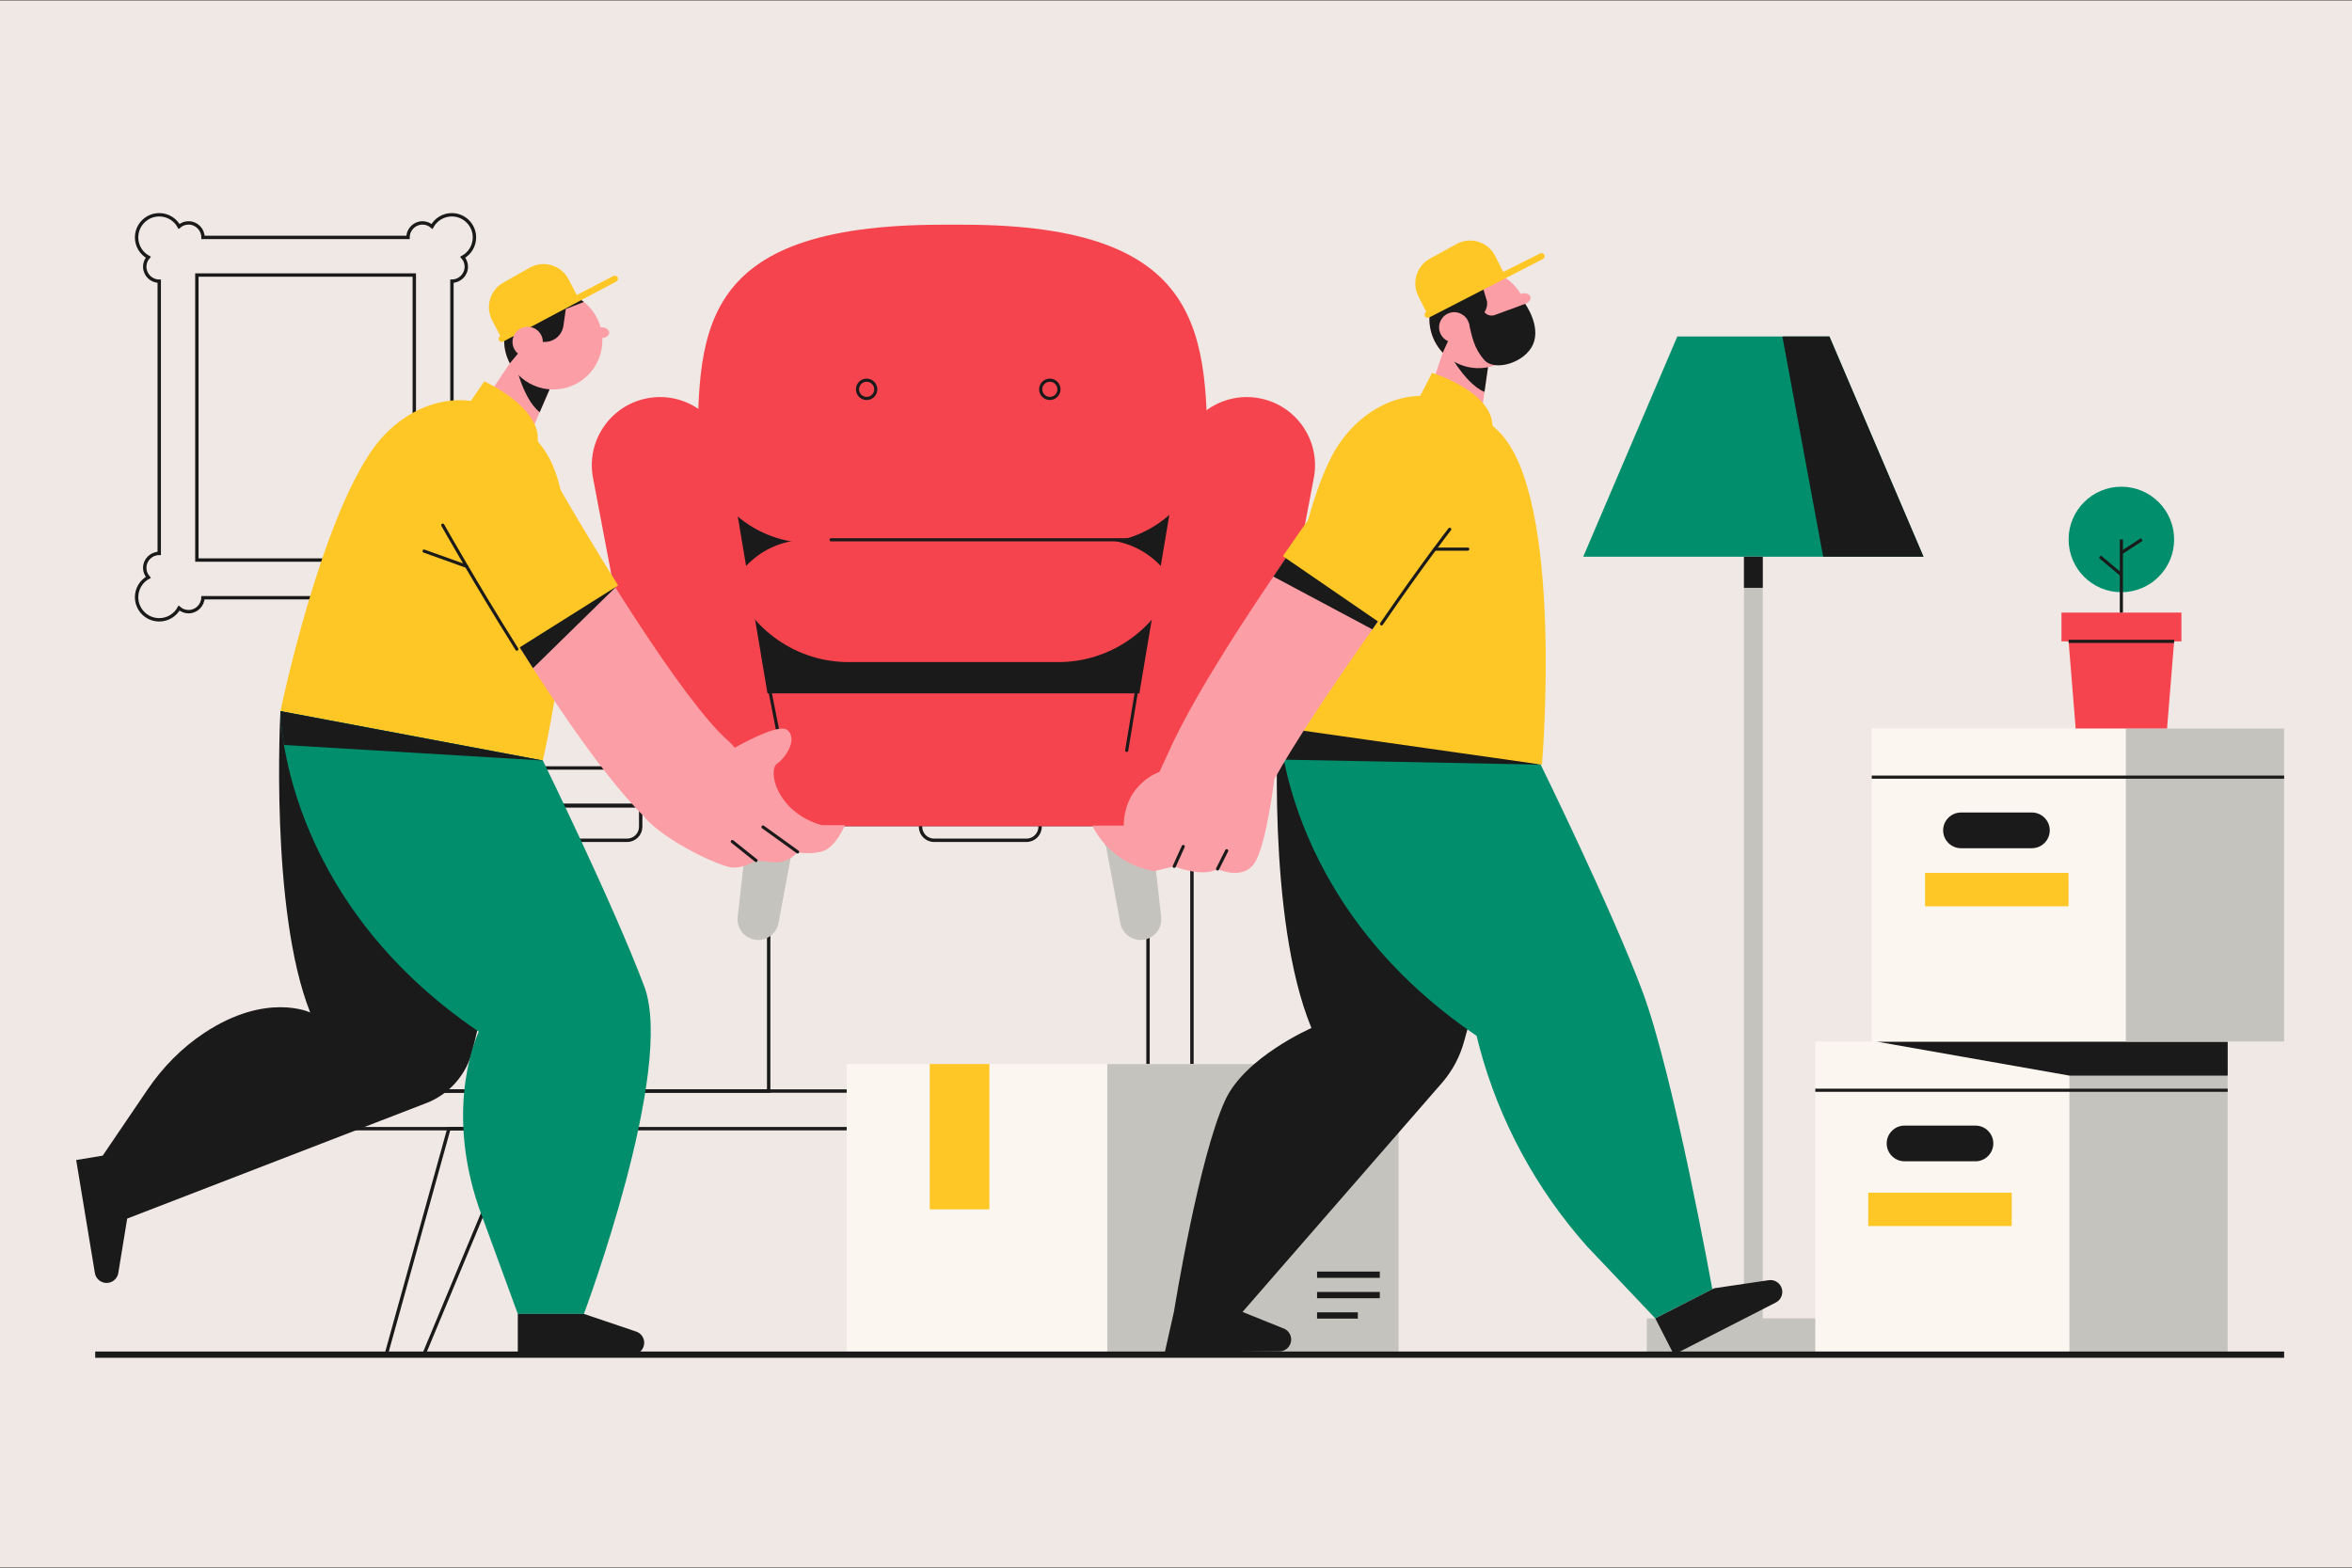 <?xml version="1.0" encoding="utf-8"?>
<!-- Generator: Adobe Illustrator 27.5.0, SVG Export Plug-In . SVG Version: 6.00 Build 0)  -->
<svg version="1.1" xmlns="http://www.w3.org/2000/svg" xmlns:xlink="http://www.w3.org/1999/xlink" x="0px" y="0px"
	 viewBox="0 0 750 500" style="enable-background:new 0 0 750 500;" xml:space="preserve">
<rect x="0" y="0" width="750" height="500" fill="#333333" stroke="none"/>
<g id="BACKGROUND">
	<rect y="0.144" style="fill:#F0E8E5;" width="750" height="499.712"/>
</g>
<g id="OBJECTS">
	<g>
		
			<rect x="51.993" y="98.508" transform="matrix(-1.836970e-16 1 -1 -1.836970e-16 230.621 35.728)" style="fill:none;stroke:#1A1A1A;stroke-width:1.08;stroke-miterlimit:10;" width="90.906" height="69.334"/>
		<path style="fill:none;stroke:#1A1A1A;stroke-width:1.08;stroke-miterlimit:10;" d="M147.558,184.137
			c0.701-0.811,1.14-1.855,1.14-3.01c0-2.541-2.05-4.599-4.585-4.622V89.677c2.535-0.022,4.585-2.081,4.585-4.622
			c0-1.156-0.439-2.2-1.14-3.01c2.226-1.23,3.735-3.6,3.735-6.323c0-3.988-3.233-7.221-7.221-7.221
			c-2.723,0-5.093,1.509-6.323,3.735c-0.811-0.701-1.855-1.14-3.01-1.14c-2.555,0-4.626,2.071-4.626,4.626H64.739
			c0-2.555-2.071-4.626-4.626-4.626c-1.156,0-2.2,0.439-3.01,1.14c-1.23-2.226-3.599-3.735-6.323-3.735
			c-3.988,0-7.221,3.233-7.221,7.221c0,2.723,1.509,5.093,3.735,6.323c-0.701,0.811-1.14,1.854-1.14,3.01
			c0,2.555,2.071,4.626,4.626,4.626v86.82c-2.555,0-4.626,2.071-4.626,4.626c0,1.156,0.439,2.199,1.14,3.01
			c-2.226,1.23-3.735,3.6-3.735,6.323c0,3.988,3.233,7.221,7.221,7.221c2.724,0,5.093-1.509,6.323-3.735
			c0.811,0.701,1.854,1.14,3.01,1.14c2.497,0,4.518-1.983,4.609-4.458h65.408c0.09,2.475,2.112,4.458,4.609,4.458
			c1.156,0,2.2-0.439,3.01-1.14c1.23,2.226,3.6,3.735,6.323,3.735c3.988,0,7.221-3.233,7.221-7.221
			C151.293,187.736,149.784,185.367,147.558,184.137z"/>
	</g>
	<g>
		
			<rect x="110.148" y="244.934" style="fill:none;stroke:#1A1A1A;stroke-width:1.08;stroke-miterlimit:10;" width="269.934" height="115.046"/>
		
			<rect x="199.591" y="181.496" transform="matrix(-1.836970e-16 1 -1 -1.836970e-16 547.571 57.342)" style="fill:none;stroke:#1A1A1A;stroke-width:1.08;stroke-miterlimit:10;" width="91.046" height="241.921"/>
		
			<rect x="139.111" y="241.976" transform="matrix(-1.836970e-16 1 -1 -1.836970e-16 487.091 117.823)" style="fill:none;stroke:#1A1A1A;stroke-width:1.08;stroke-miterlimit:10;" width="91.046" height="120.961"/>
		<path style="fill:none;stroke:#1A1A1A;stroke-width:1.08;stroke-miterlimit:10;" d="M199.98,268h-29.485
			c-2.387,0-4.321-1.935-4.321-4.322v-6.745h38.128v6.745C204.301,266.065,202.366,268,199.98,268z"/>
		<path style="fill:none;stroke:#1A1A1A;stroke-width:1.08;stroke-miterlimit:10;" d="M327.34,268h-29.485
			c-2.387,0-4.322-1.935-4.322-4.322v-6.745h38.128v6.745C331.662,266.065,329.727,268,327.34,268z"/>
		<polygon style="fill:none;stroke:#1A1A1A;stroke-width:1.08;stroke-miterlimit:10;" points="135.148,432.055 123.148,432.055 
			143.148,359.979 165.148,359.979 		"/>
		<polygon style="fill:none;stroke:#1A1A1A;stroke-width:1.08;stroke-miterlimit:10;" points="355.081,432.055 367.081,432.055 
			347.081,359.979 325.081,359.979 		"/>
	</g>
	<g>
		<g>
			<rect x="269.985" y="339.365" style="fill:#FCF6F0;" width="176" height="92.69"/>
			<rect x="353.085" y="339.365" style="fill:#C4C3BD;" width="92.9" height="92.69"/>
		</g>
		<rect x="296.485" y="339.365" style="fill:#FFC725;" width="19" height="46.345"/>
		
			<line style="fill:none;stroke:#1A1A1A;stroke-width:2;stroke-miterlimit:10;" x1="419.985" y1="406.555" x2="439.985" y2="406.555"/>
		
			<line style="fill:none;stroke:#1A1A1A;stroke-width:2;stroke-miterlimit:10;" x1="419.985" y1="413.055" x2="439.985" y2="413.055"/>
		
			<line style="fill:none;stroke:#1A1A1A;stroke-width:2;stroke-miterlimit:10;" x1="419.985" y1="419.555" x2="432.985" y2="419.555"/>
	</g>
	<g>
		<polygon style="fill:#008E6C;" points="613.36,177.555 504.86,177.555 534.86,107.321 583.36,107.321 		"/>
		<polygon style="fill:#1A1A1A;" points="583.36,107.321 568.36,107.321 581.36,177.555 613.36,177.555 		"/>
		<g>
			<polygon style="fill:#C4C3BD;" points="562.11,420.481 562.11,177.555 556.11,177.555 556.11,420.481 525.11,420.481 
				525.11,431.243 593.11,431.243 593.11,420.481 			"/>
			<rect x="556.11" y="177.555" style="fill:#1A1A1A;" width="6" height="9.926"/>
		</g>
	</g>
	<g>
		<rect x="578.86" y="332.198" style="fill:#FCF6F0;" width="131.5" height="99.857"/>
		<rect x="659.887" y="332.198" style="fill:#C4C3BD;" width="50.473" height="99.857"/>
		<line style="fill:none;stroke:#1A1A1A;stroke-miterlimit:10;" x1="578.86" y1="347.722" x2="710.36" y2="347.722"/>
		<path style="fill:#1A1A1A;" d="M629.93,370.388h-22.612c-3.132,0-5.694-2.562-5.694-5.694l0,0c0-3.132,2.562-5.694,5.694-5.694
			h22.612c3.132,0,5.694,2.562,5.694,5.694l0,0C635.624,367.826,633.061,370.388,629.93,370.388z"/>
		<polygon style="fill:#1A1A1A;" points="598.36,332.198 659.887,343.055 710.36,343.055 710.36,332.198 		"/>
		<rect x="595.749" y="380.389" style="fill:#FFC725;" width="45.75" height="10.641"/>
	</g>
	<g>
		<rect x="596.86" y="232.341" style="fill:#FCF6F0;" width="131.5" height="99.857"/>
		<rect x="677.887" y="232.341" style="fill:#C4C3BD;" width="50.473" height="99.857"/>
		<line style="fill:none;stroke:#1A1A1A;stroke-miterlimit:10;" x1="596.86" y1="247.865" x2="728.36" y2="247.865"/>
		<path style="fill:#1A1A1A;" d="M647.93,270.531h-22.612c-3.132,0-5.694-2.562-5.694-5.694l0,0c0-3.132,2.562-5.694,5.694-5.694
			h22.612c3.132,0,5.694,2.562,5.694,5.694l0,0C653.624,267.969,651.061,270.531,647.93,270.531z"/>
		<rect x="613.86" y="278.414" style="fill:#FFC725;" width="45.75" height="10.641"/>
	</g>
	<line style="fill:none;stroke:#1A1A1A;stroke-width:2;stroke-miterlimit:10;" x1="30.36" y1="432.055" x2="728.36" y2="432.055"/>
	<g>
		<polygon style="fill:#F6444E;" points="695.61,195.388 694.027,195.388 658.887,195.388 657.36,195.388 657.36,204.555 
			659.631,204.555 661.887,232.341 691.027,232.341 693.282,204.555 695.61,204.555 		"/>
		<line style="fill:none;stroke:#1A1A1A;stroke-miterlimit:10;" x1="659.631" y1="204.555" x2="693.282" y2="204.555"/>
		<g>
			<circle style="fill:#008E6C;" cx="676.457" cy="172.055" r="16.825"/>
			<line style="fill:none;stroke:#1A1A1A;stroke-miterlimit:10;" x1="676.457" y1="195.388" x2="676.457" y2="172.055"/>
			<line style="fill:none;stroke:#1A1A1A;stroke-miterlimit:10;" x1="669.61" y1="177.555" x2="676.457" y2="183.305"/>
			<line style="fill:none;stroke:#1A1A1A;stroke-miterlimit:10;" x1="676.457" y1="176.305" x2="682.985" y2="172.055"/>
		</g>
	</g>
	<g>
		<g>
			<path style="fill:#C4C3BD;" d="M241.769,299.791L241.769,299.791c-3.927,0-6.98-3.415-6.543-7.318l5.179-46.182h16.831
				l-8.995,48.126C247.659,297.533,244.939,299.791,241.769,299.791z"/>
			<polygon style="fill:#1A1A1A;" points="237.784,269.67 252.867,269.67 257.236,246.291 240.406,246.291 			"/>
		</g>
		<g>
			<path style="fill:#C4C3BD;" d="M363.726,299.791L363.726,299.791c3.927,0,6.98-3.415,6.543-7.318l-5.179-46.182h-16.831
				l8.996,48.126C357.836,297.533,360.556,299.791,363.726,299.791z"/>
			<polygon style="fill:#1A1A1A;" points="367.711,269.67 352.628,269.67 348.258,246.291 365.089,246.291 			"/>
		</g>
		<path style="fill:#F6444E;" d="M307.016,254.17h-6.5c-42.9,0-78-28.1-78-71v-33.5c0-42.9-2-78,78-78h6.5c78,0,78,35.1,78,78v33.5
			C385.016,226.07,349.916,254.17,307.016,254.17z"/>
		<path style="fill:#1A1A1A;" d="M349.289,173.17h-91.051c-19.315,0-35.167-15.537-35.701-34.73
			c-0.039,3.987-0.021,8.071-0.021,12.23v32.5c0,42.9,35.1,71,78,71h6.5c42.9,0,78-28.1,78-71v-32.5
			c0-3.826-0.001-7.588-0.056-11.27C383.935,158.149,368.282,173.17,349.289,173.17z"/>
		<path style="fill:#F6444E;" d="M370.095,263.489h-132.14l-7.044-62.259c-1.582-15.55,10.623-29.059,26.253-29.059h93.722
			c15.63,0,27.835,13.509,26.254,29.059L370.095,263.489z"/>
		
			<line style="fill:none;stroke:#1A1A1A;stroke-linecap:round;stroke-linejoin:round;stroke-miterlimit:10;" x1="265.016" y1="172.17" x2="361.949" y2="172.17"/>
		<path style="fill:#1A1A1A;" d="M337.44,211.17h-66.831c-16.593,0-30.893-10.285-36.861-24.792
			c-2.295,4.398-3.382,9.504-2.838,14.851l7.044,62.259h132.14l7.044-62.259c0.544-5.347-0.543-10.453-2.838-14.851
			C368.334,200.885,354.033,211.17,337.44,211.17z"/>
		<path style="fill:#F6444E;" d="M401.019,126.916L401.019,126.916c-11.862-1.896-23.014,6.183-24.91,18.044l-12.795,76.188H244.736
			l-12.795-76.188c-1.896-11.862-13.049-19.94-24.91-18.044l0,0c-11.862,1.896-19.94,13.049-18.044,24.91l19.629,103.412
			c0.849,4.773,4.998,8.25,9.846,8.25h171.127c4.848,0,8.997-3.477,9.846-8.25l19.629-103.412
			C420.959,139.965,412.88,128.812,401.019,126.916z"/>
		
			<line style="fill:none;stroke:#1A1A1A;stroke-linecap:round;stroke-linejoin:round;stroke-miterlimit:10;" x1="243.186" y1="208.623" x2="249.236" y2="239.337"/>
		
			<line style="fill:none;stroke:#1A1A1A;stroke-linecap:round;stroke-linejoin:round;stroke-miterlimit:10;" x1="364.614" y1="207.059" x2="359.284" y2="239.337"/>
		<path style="fill:none;stroke:#1A1A1A;stroke-linecap:round;stroke-linejoin:round;stroke-miterlimit:10;" d="M273.433,124.17
			c0-1.611,1.306-2.917,2.917-2.917c1.611,0,2.917,1.306,2.917,2.917c0,1.611-1.306,2.917-2.917,2.917
			C274.739,127.087,273.433,125.781,273.433,124.17z"/>
		<path style="fill:none;stroke:#1A1A1A;stroke-linecap:round;stroke-linejoin:round;stroke-miterlimit:10;" d="M331.849,124.17
			c0-1.611,1.306-2.917,2.917-2.917s2.917,1.306,2.917,2.917c0,1.611-1.306,2.917-2.917,2.917S331.849,125.781,331.849,124.17z"/>
	</g>
	<g>
		<path style="fill:#1A1A1A;" d="M89.426,226.805c0,0-3.5,63.5,9.5,96.125c0,0-13.832-6.663-33.737,6.476
			c-7.221,4.767-13.339,11.024-18.197,18.184l-14.244,20.992l-8.453,1.397l5.958,36.038c0.341,2.062,2.289,3.457,4.351,3.116
			c1.601-0.265,2.856-1.521,3.118-3.123l2.837-17.357l94.973-36.671c7.548-2.766,13.217-9.117,15.113-16.929l22.448-92.498
			L89.426,226.805z"/>
		<g>
			<polygon style="fill:#FC9EA6;" points="177.56,118.865 168.48,139.796 152.669,130.667 165.292,111.782 			"/>
			<path style="fill:#1A1A1A;" d="M165.292,111.782l-1.408,2.107c0,0.001,2.376,12.992,8.209,17.579l5.468-12.603L165.292,111.782z"
				/>
			<path style="fill:#FC9EA6;" d="M194.259,106.117c0-0.957-1.119-1.732-2.5-1.732c-0.083,0-0.16,0.011-0.241,0.017
				c-1.822-6.633-7.88-11.513-15.092-11.513c-8.652,0-15.667,7.014-15.667,15.667s7.014,15.667,15.667,15.667
				c8.652,0,15.667-7.014,15.667-15.667c0-0.245-0.025-0.484-0.037-0.727C193.295,107.726,194.259,107.003,194.259,106.117z"/>
			<path style="fill:#1A1A1A;" d="M174.655,92.986c-7.263,0.801-13.101,6.722-13.818,13.993c-0.319,3.234,0.358,6.286,1.745,8.902
				l5.677-6.826h5.463c2.986,0,5.517-2.196,5.94-5.151l0.764-5.349l5.765-2.239C183.089,93.838,179.034,92.503,174.655,92.986z"/>
			<path style="fill:#FFC725;" d="M195.593,88.022l-11.683,6.072l-2.613-5.028c-2.292-4.411-7.726-6.128-12.136-3.836l-8.404,4.773
				c-4.41,2.292-6.128,7.726-3.836,12.136l2.613,5.028c-0.49,0.255-0.681,0.858-0.426,1.348c0.255,0.49,0.858,0.681,1.348,0.426
				l36.058-19.145c0.49-0.255,0.681-0.859,0.426-1.349C196.686,87.959,196.083,87.768,195.593,88.022z"/>
			<path style="fill:#FC9EA6;" d="M173.093,109.055c0,2.669-2.164,4.833-4.833,4.833c-2.669,0-4.833-2.164-4.833-4.833
				s2.164-4.833,4.833-4.833C170.929,104.222,173.093,106.386,173.093,109.055z"/>
		</g>
		<path style="fill:#FFC725;" d="M89.426,226.805l83.667,15.75c0,0,17.667-76,0-99.75c-17.667-23.75-42.013-16.389-53.917,0
			C101.926,166.555,89.426,226.805,89.426,226.805z"/>
		<path style="fill:#FFC725;" d="M148.676,130.055l5.75-8.43c0,0,21.342,9.68,16.296,21.93L148.676,130.055z"/>
		<g>
			<path style="fill:#FC9EA6;" d="M261.975,263.175c-14.357-4.18-17.264-17.446-14.175-19.627c3.089-2.181,6.542-7.996,3.271-10.722
				c-2.3-1.917-11.514,2.723-16.784,5.648c-0.654-0.812-1.372-1.588-2.184-2.298c-13.974-12.205-43.359-59.753-58.599-86.857
				c-4.87-8.661-15.837-11.736-24.499-6.865c-8.661,4.869-11.735,15.836-6.866,24.497c4.177,7.431,40.193,70.938,63.576,93.799
				l-0.076,0.061c7.087,7.814,23.443,15.265,27.441,15.81c3.998,0.545,7.996-2.181,7.996-2.181s0,0,5.27,0.545
				c5.27,0.545,7.996-3.271,7.996-3.271s2.544,0.909,7.269,0c4.725-0.909,7.814-8.541,7.814-8.541H261.975z"/>
			<path style="fill:#1A1A1A;" d="M196.238,187.367c-8.566-13.583-16.743-27.394-22.733-38.047
				c-4.87-8.661-15.837-11.736-24.499-6.865c-8.661,4.869-11.735,15.836-6.866,24.497c2.266,4.031,13.904,24.567,27.81,46.162
				L196.238,187.367z"/>
			
				<line style="fill:none;stroke:#1A1A1A;stroke-linecap:round;stroke-linejoin:round;stroke-miterlimit:10;" x1="254.343" y1="271.716" x2="243.303" y2="263.766"/>
			
				<line style="fill:none;stroke:#1A1A1A;stroke-linecap:round;stroke-linejoin:round;stroke-miterlimit:10;" x1="241.076" y1="274.442" x2="233.517" y2="268.399"/>
		</g>
		<g>
			<path style="fill:#FFC725;" d="M164.817,207.036c-13.02-20.706-23.201-38.789-23.628-39.549
				c-5.164-9.186-1.903-20.818,7.283-25.982c9.184-5.164,20.819-1.904,25.984,7.281c0.101,0.178,10.171,18.061,22.668,37.936
				L164.817,207.036z"/>
			<path style="fill:none;stroke:#1A1A1A;stroke-linecap:round;stroke-linejoin:round;stroke-miterlimit:10;" d="M164.817,207.036
				c-13.02-20.706-23.201-38.789-23.628-39.549"/>
			
				<line style="fill:none;stroke:#1A1A1A;stroke-linecap:round;stroke-linejoin:round;stroke-miterlimit:10;" x1="148.778" y1="180.628" x2="135.23" y2="175.764"/>
		</g>
		<g>
			<path style="fill:#008E6C;" d="M89.426,226.805c0,0-0.014,59.25,63.243,102.25c0,0-11.257,23,0,56l12.446,34h21.077
				c0,0,29.235-78,19.235-104.5s-32.333-72-32.333-72L89.426,226.805z"/>
			<path style="fill:#1A1A1A;" d="M89.426,226.805c0,0,0.001,4.052,1.129,10.798l82.538,4.952L89.426,226.805z"/>
			<path style="fill:#1A1A1A;" d="M165.115,419.055v13h36.527c2.09,0,3.784-1.694,3.784-3.784l0,0c0-1.623-1.035-3.065-2.573-3.585
				l-16.662-5.631H165.115z"/>
		</g>
	</g>
	<g>
		<path style="fill:#1A1A1A;" d="M407.629,228.131c0,0-3.937,64.75,10.563,99.75c0,0-21.161,9.204-27.5,23
			c-8.5,18.5-16.323,67.362-16.323,67.362l-2.92,13l36.526-0.225c2.09-0.013,3.774-1.718,3.761-3.808
			c-0.01-1.623-1.054-3.059-2.595-3.569l-13.035-5.261l0.148,0.001l63.868-73.366c3.125-3.712,5.413-8.055,6.707-12.732
			l24.467-88.402L407.629,228.131z"/>
		<g>
			<path style="fill:#008E6C;" d="M407.629,228.131c0,0-0.014,59.25,63.243,102.25c0,0,0.2,0.986,0.857,3.45
				c6.296,23.616,18.094,45.406,34.332,63.674l21.779,22.977l18.177-9.298c0,0-12.388-68.802-22.388-95.302s-32.333-72-32.333-72
				L407.629,228.131z"/>
			<path style="fill:#1A1A1A;" d="M407.629,228.131c0,0,0.002,5.416,1.746,14.154l81.874,1.587L407.629,228.131z"/>
			<path style="fill:#1A1A1A;" d="M527.84,420.481l5.92,11.574l32.52-16.634c1.861-0.952,2.597-3.232,1.646-5.092l0,0
				c-0.739-1.445-2.318-2.258-3.923-2.02l-17.398,2.575L527.84,420.481z"/>
		</g>
		<g>
			<polygon style="fill:#FC9EA6;" points="475.299,111.396 472.096,133.985 454.431,129.378 461.591,107.821 			"/>
			<path style="fill:#1A1A1A;" d="M461.591,107.821l-0.799,2.405c0,0.001,5.737,11.896,12.578,14.772l1.928-13.602L461.591,107.821z
				"/>
			<path style="fill:#FC9EA6;" d="M488.018,94.675c-0.254-0.922-1.539-1.373-2.87-1.007c-0.08,0.022-0.152,0.054-0.228,0.08
				c-3.517-5.912-10.652-9.01-17.606-7.097c-8.342,2.295-13.245,10.919-10.949,19.261c2.295,8.342,10.919,13.244,19.261,10.949
				c8.342-2.295,13.245-10.919,10.949-19.261c-0.065-0.236-0.153-0.46-0.228-0.691C487.515,96.481,488.253,95.529,488.018,94.675z"
				/>
			<path style="fill:#1A1A1A;" d="M486.348,96.909l-9.673,3.556c-1.195,0.439-2.502,0.067-3.305-0.859
				c0.635-1.043,0.973-2.218,0.823-3.392l-1.518-5.161l4.965-3.688c-3.648-1.566-7.912-1.777-12.006-0.15
				c-6.79,2.699-10.849,9.956-9.611,17.158c0.551,3.203,2.012,5.966,4.044,8.12l3.663-8.088l4.66-1.282l0,0
				c1.053,4.342,1.553,7.842,4.886,11.675c3.333,3.833,13.057,0.892,15.594-5C491.405,103.906,486.348,96.909,486.348,96.909z"/>
			<path style="fill:#FFC725;" d="M491.115,80.819l-11.763,5.916l-2.546-5.063c-2.233-4.441-7.644-6.23-12.084-3.996l-8.466,4.661
				c-4.441,2.233-6.23,7.644-3.996,12.084l2.546,5.063c-0.493,0.248-0.692,0.849-0.444,1.342c0.248,0.493,0.849,0.692,1.343,0.444
				l36.309-18.665c0.493-0.248,0.692-0.849,0.444-1.343C492.209,80.77,491.608,80.571,491.115,80.819z"/>
			<path style="fill:#FC9EA6;" d="M468.389,103.122c0.708,2.574-0.804,5.234-3.378,5.942c-2.574,0.708-5.234-0.804-5.942-3.378
				c-0.708-2.574,0.804-5.234,3.378-5.942C465.021,99.036,467.681,100.549,468.389,103.122z"/>
		</g>
		<g>
			<path style="fill:#FFC725;" d="M406.25,231.723l85.453,12.158c0,0,7.212-85.388-13.779-106.258
				c-20.991-20.87-43.978-9.982-53.321,7.99C411.063,171.658,406.25,231.723,406.25,231.723z"/>
			<path style="fill:#FFC725;" d="M451.993,127.987l4.65-9.083c0,0,22.385,6.934,18.911,19.719L451.993,127.987z"/>
		</g>
		<g>
			<path style="fill:#FC9EA6;" d="M462.099,137.255c-7.904-6.02-19.191-4.494-25.212,3.41c-5.036,6.611-46.232,62.011-62.444,95.336
				h0l-0.001,0.003c-0.378,0.778-0.75,1.551-1.109,2.315l0.032,0.01l-3.642,7.865c0,0-11.14,3.625-11.39,17.125h-10
				c0,0,5,12,19.75,14.5l6.361-1.5c0,0,8.973,3.663,13.806,0.832c0,0,7.958,3.84,11.771-1.871c3.813-5.711,6.313-26.71,6.313-26.71
				c11.883-21.588,44.362-66.646,59.178-86.101C471.53,154.563,470.005,143.275,462.099,137.255z"/>
			<path style="fill:#1A1A1A;" d="M462.099,137.255c-7.904-6.02-19.191-4.494-25.212,3.41c-2.755,3.617-16.458,21.542-30.841,43.231
				l31.572,16.836c10.295-14.985,21.246-29.537,27.892-38.265C471.53,154.563,470.005,143.275,462.099,137.255z"/>
			
				<line style="fill:none;stroke:#1A1A1A;stroke-linecap:round;stroke-linejoin:round;stroke-miterlimit:10;" x1="374.443" y1="276.319" x2="377.305" y2="269.986"/>
			
				<line style="fill:none;stroke:#1A1A1A;stroke-linecap:round;stroke-linejoin:round;stroke-miterlimit:10;" x1="388.249" y1="277.151" x2="391.165" y2="271.319"/>
		</g>
		<g>
			<path style="fill:#FFC725;" d="M409.081,177.378c13.846-20.164,26.41-36.68,26.938-37.373c6.386-8.383,18.357-10.002,26.74-3.617
				c8.382,6.384,10.003,18.357,3.619,26.741c-0.124,0.163-12.548,16.499-25.838,35.852L409.081,177.378z"/>
			<path style="fill:none;stroke:#1A1A1A;stroke-linecap:round;stroke-linejoin:round;stroke-miterlimit:10;" d="M462.282,168.813
				c0,0-8.452,10.815-21.742,30.169"/>
			
				<line style="fill:none;stroke:#1A1A1A;stroke-linecap:round;stroke-linejoin:round;stroke-miterlimit:10;" x1="457.51" y1="175.131" x2="468.046" y2="175.131"/>
		</g>
	</g>
</g>
</svg>
